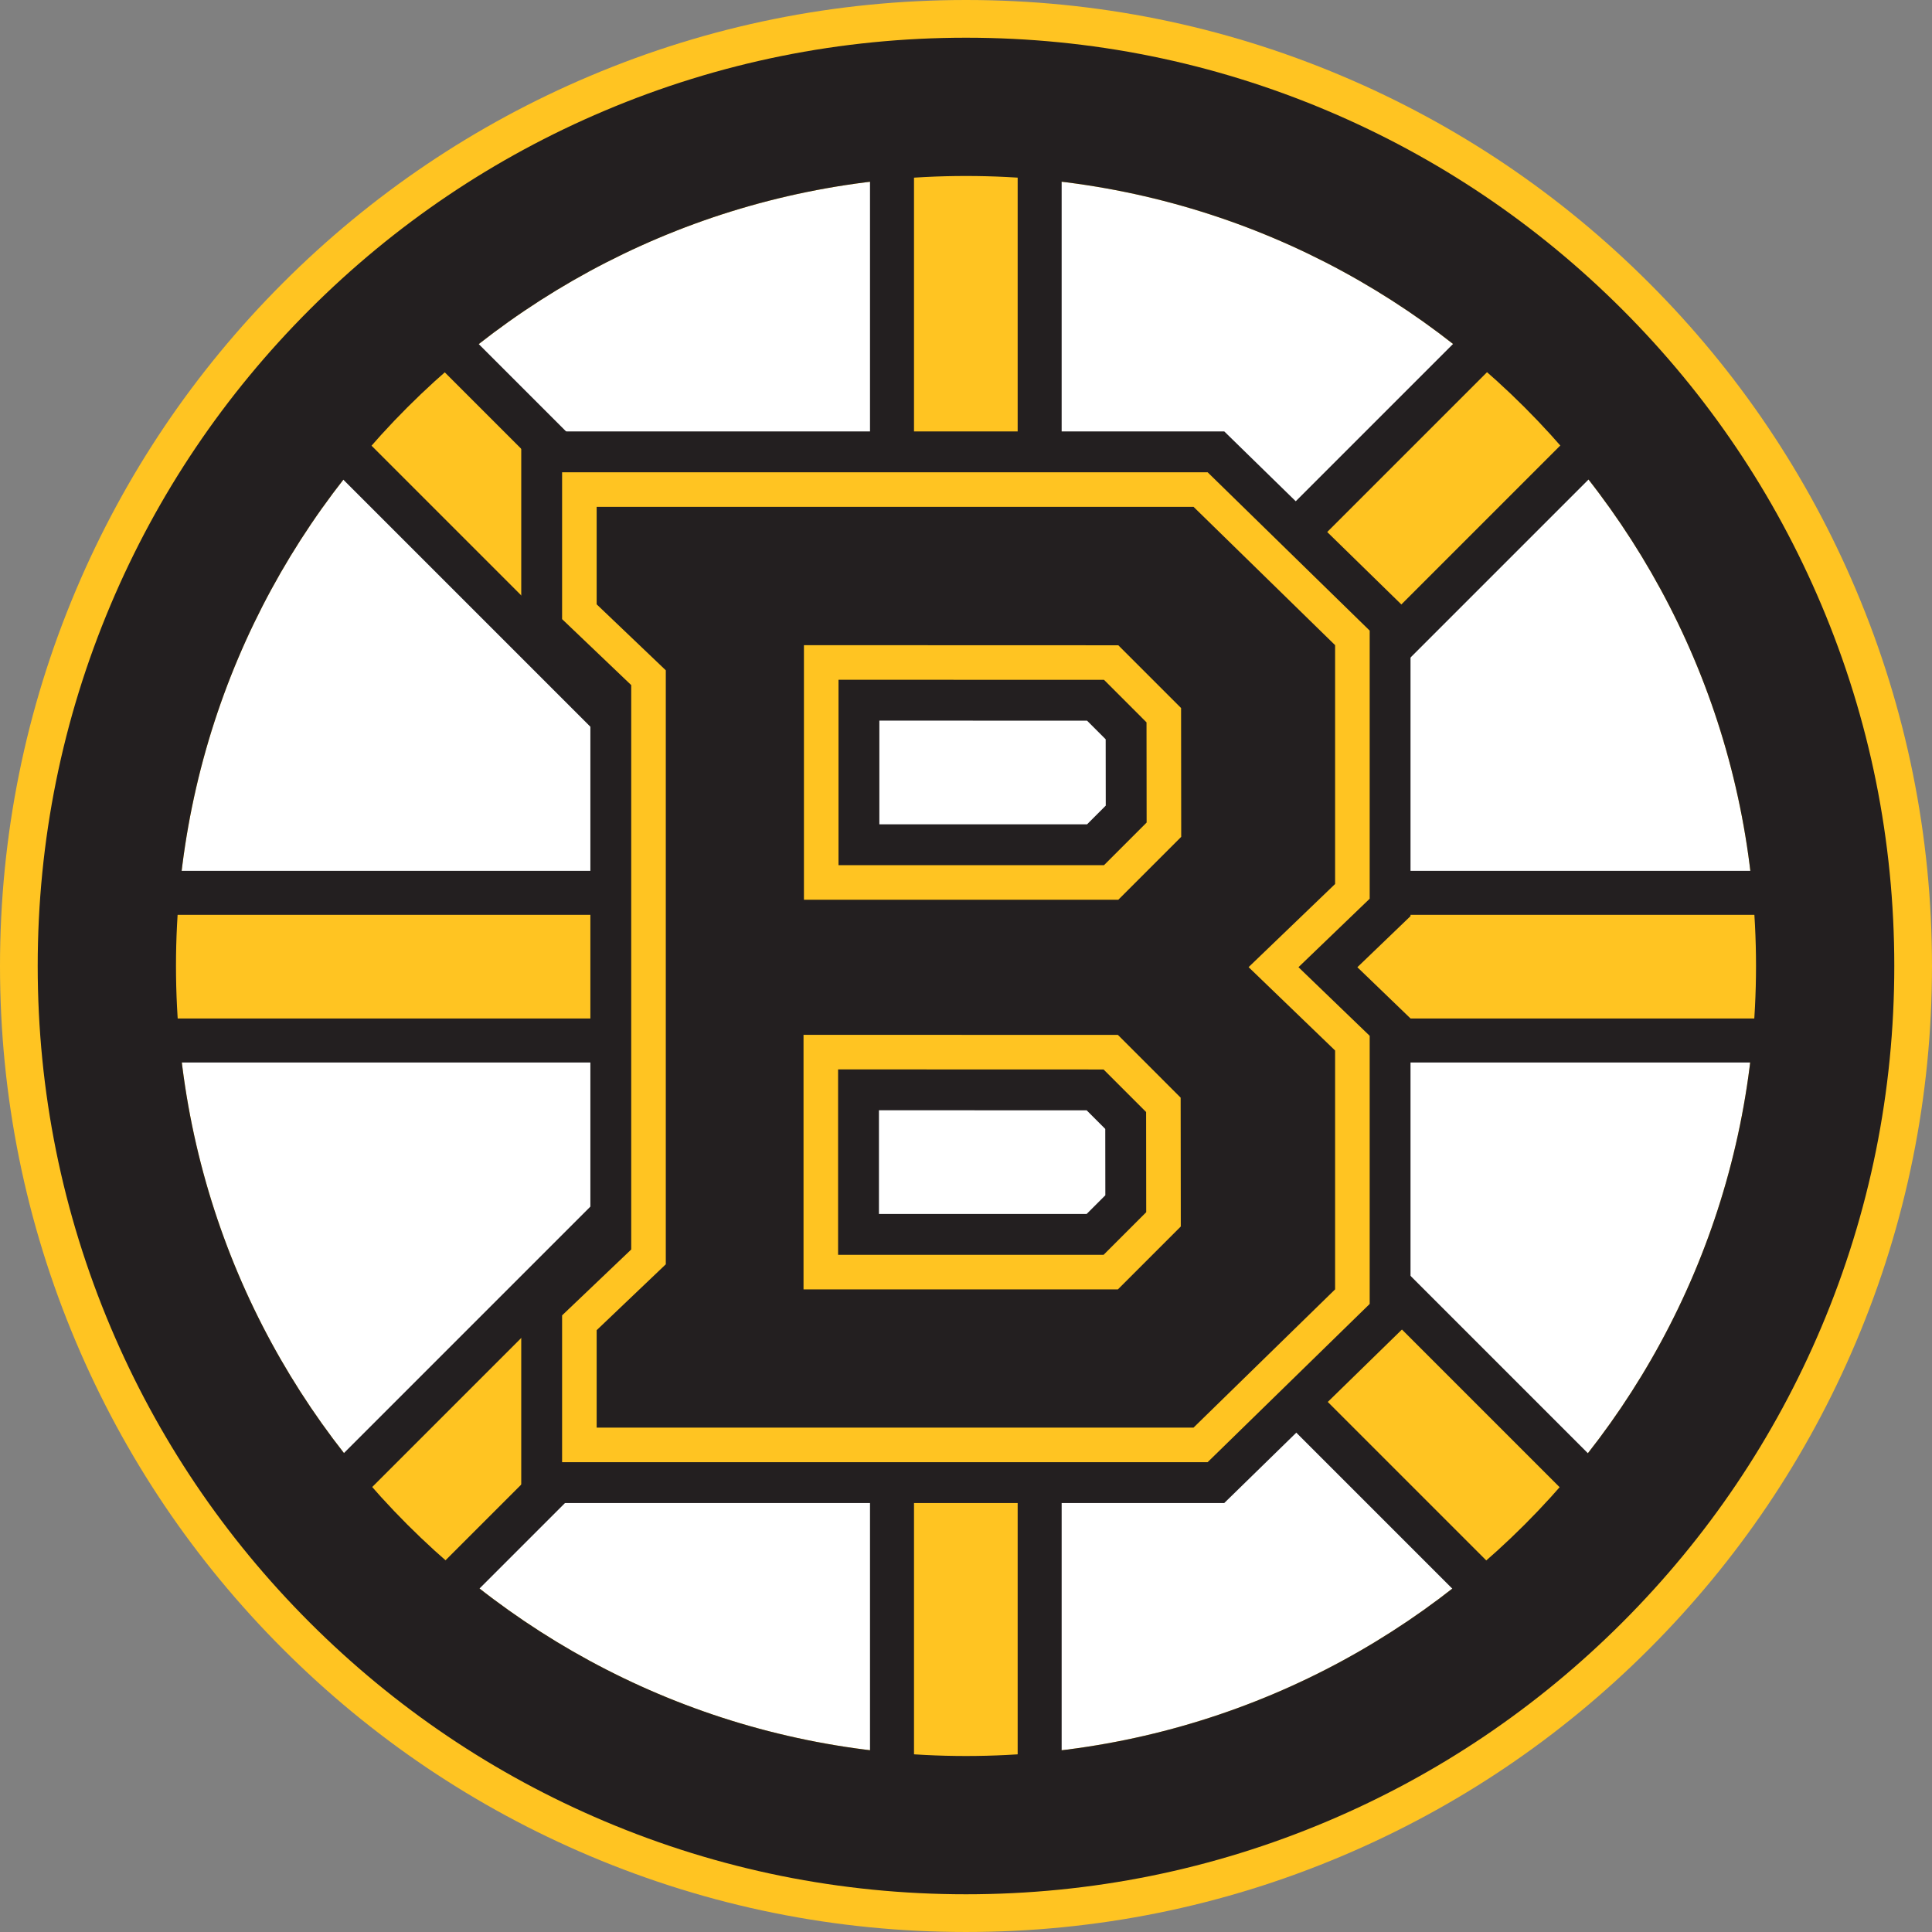 <?xml version="1.0" encoding="utf-8"?>
<!-- Generator: Adobe Illustrator 13.0.0, SVG Export Plug-In . SVG Version: 6.00 Build 14948)  -->
<!DOCTYPE svg PUBLIC "-//W3C//DTD SVG 1.1//EN" "http://www.w3.org/Graphics/SVG/1.1/DTD/svg11.dtd">
<svg version="1.1" id="Layer_8" xmlns="http://www.w3.org/2000/svg" xmlns:xlink="http://www.w3.org/1999/xlink" x="0px" y="0px"
	 width="226.979px" height="226.979px" viewBox="0 0 226.979 226.979" enable-background="new 0 0 226.979 226.979"
	 xml:space="preserve">
<rect x="0" y="0" width="226.979" height="226.979" fill="#808080" stroke="none"/>
<g id="Layer_7">
	<g>
		<path fill="#FFFFFF" d="M113.49,216.642c-27.553,0-53.457-10.73-72.94-30.213c-19.482-19.484-30.212-45.389-30.212-72.939
			c0-27.553,10.729-53.457,30.212-72.939c19.483-19.482,45.387-30.212,72.94-30.212c27.552,0,53.455,10.73,72.938,30.212
			c19.482,19.482,30.214,45.387,30.214,72.939c0,27.551-10.731,53.455-30.214,72.939
			C166.945,205.911,141.041,216.642,113.49,216.642L113.49,216.642z"/>
		<path fill="#FFC422" d="M113.489,20.675c51.258,0,92.815,41.554,92.815,92.814c0,51.257-41.557,92.814-92.815,92.814
			c-51.26,0-92.814-41.558-92.814-92.814C20.675,62.229,62.229,20.675,113.489,20.675 M113.489,0
			C98.178,0,83.313,3.003,69.308,8.927C55.791,14.644,43.656,22.824,33.24,33.24S14.644,55.791,8.927,69.308
			C3.003,83.313,0,98.177,0,113.489c0,15.311,3.003,30.177,8.927,44.18c5.717,13.518,13.897,25.652,24.313,36.067
			c10.416,10.417,22.551,18.598,36.067,24.314c14.005,5.924,28.87,8.928,44.182,8.928c15.311,0,30.177-3.004,44.181-8.928
			c13.517-5.717,25.651-13.897,36.067-24.313c10.417-10.416,18.597-22.551,24.313-36.067c5.924-14.004,8.928-28.87,8.928-44.181
			c0-15.312-3.004-30.177-8.928-44.182c-5.717-13.517-13.896-25.651-24.313-36.067c-10.416-10.416-22.551-18.596-36.067-24.313
			C143.667,3.003,128.8,0,113.489,0L113.489,0z"/>
	</g>
</g>
<g id="Layer_2">
	<g>
		<g>
			<polygon fill="#FFC422" points="122.143,73.221 104.797,73.215 104.797,11.487 122.143,11.487 122.143,73.221 			"/>
			<path fill="#231F20" d="M124.727,8.903v66.903l-22.515-0.007V8.903H124.727 M119.559,14.072h-12.178v56.56l12.178,0.004V14.072
				L119.559,14.072z"/>
		</g>
		<g>
			<polygon fill="#FFC422" points="122.143,215.653 104.796,215.653 104.796,154.066 122.143,154.066 122.143,215.653 			"/>
			<path fill="#231F20" d="M124.727,151.481v66.756h-22.515v-66.756H124.727 M119.559,156.65h-12.178v56.418h12.178V156.65
				L119.559,156.65z"/>
		</g>
		<g>
			<path fill="#FFC422" d="M179.52,191.887l-42.468-42.468l3.499-3.498l0.759-0.758l-0.002-1.072l-0.015-14.963l50.493,50.492
				L179.52,191.887L179.52,191.887z M47.419,191.887L35.153,179.62l52.966-52.965l3.697-3.696v24.529L47.419,191.887L47.419,191.887
				z M215.551,122.244h-74.903h-4.998l-2.486-2.486l-0.757-0.757h-1.069l-36.936-0.011l-2.585-0.001v2.585v0.67h-5.524H11.387
				v-17.348h74.904h5.574v0.808v2.584h2.584h36.935h1.071l0.757-0.757l2.635-2.635h4.801h74.903V122.244L215.551,122.244z
				 M91.865,104.231l-3.747-3.746L35.153,47.52l12.266-12.266L91.865,79.7V104.231L91.865,104.231z M141.357,97.949l-0.016-14.771
				l-0.001-1.069l-0.757-0.756l-3.582-3.582l42.519-42.517l12.267,12.266L141.357,97.949L141.357,97.949z"/>
			<path fill="#231F20" d="M179.52,31.599l15.921,15.921l-54.793,54.792h77.489v22.515h-77.489l54.793,54.793l-15.921,15.921
				l-46.122-46.122l5.327-5.326l-0.017-15.135l-7.372-7.373l-36.935-0.011v26.984l-46.982,46.982L31.498,179.62l54.793-54.793H8.803
				v-22.515h77.489L31.498,47.52l15.921-15.921l47.03,47.03v27.076h36.935l7.389-7.389l-0.016-15.135l-5.41-5.409L179.52,31.599
				 M179.52,38.908l-38.862,38.863l1.754,1.754l1.512,1.512l0.002,2.138l0.009,8.542L188.13,47.52L179.52,38.908L179.52,38.908z
				 M47.419,38.909l-8.611,8.611L89.28,97.992V80.77L47.419,38.909L47.419,38.909z M212.967,107.481h-72.319h-3.731l-1.878,1.878
				l-1.513,1.514h-2.142H94.449H89.28v-3.392h-2.989H13.971v12.178h72.321h2.941v-3.256l5.171,0.002l36.934,0.012l2.14,0.001
				l1.514,1.513l1.729,1.729h3.929h72.319V107.481L212.967,107.481z M89.232,129.196L38.808,179.62l8.611,8.611l41.813-41.813
				V129.196L89.232,129.196z M143.884,135.373l0.009,8.715l0.003,2.145l-1.516,1.517l-1.673,1.67l38.813,38.813l8.61-8.611
				L143.884,135.373L143.884,135.373z"/>
		</g>
	</g>
</g>
<g id="Layer_3_copy">
	<g>
		<g>
			<path fill="#231F20" d="M142.025,172.151h-1.803H70.098h-4.431v-4.43v-11.446v-1.897l1.374-1.31l6.749-6.433V80.646l-6.75-6.442
				l-1.372-1.309v-1.896V59.546v-4.43h4.431h70.125h1.805l1.291,1.262l16.631,16.25l1.334,1.304v1.865v28.059v1.887l-1.358,1.307
				l-6.846,6.578l6.849,6.6l1.355,1.307v1.884v28.063v1.866l-1.335,1.304l-16.631,16.239L142.025,172.151L142.025,172.151z
				 M98.831,147.051h30.671l4.79-4.79l-0.012-11.466l-4.779-4.78l-30.67-0.009V147.051L98.831,147.051z M98.879,101.275h30.67
				l4.791-4.793l-0.012-11.463l-4.781-4.781l-30.668-0.009V101.275L98.879,101.275z"/>
			<path fill="#231F20" d="M140.222,59.546l16.631,16.25v28.059l-10.164,9.768l10.164,9.795v28.063l-16.631,16.239H70.098v-11.445
				l8.123-7.741V78.75l-8.123-7.751V59.546H140.222 M94.449,105.705h36.935l7.389-7.389l-0.016-15.135l-7.373-7.372l-36.935-0.012
				V105.705 M94.401,151.481h36.935l7.389-7.389l-0.017-15.135l-7.372-7.373l-36.935-0.011V151.481 M143.833,50.686h-3.61H70.098
				h-8.86v8.86v11.453v3.792l2.743,2.618l5.379,5.133v62.197l-5.375,5.123l-2.747,2.618v3.795v11.445v8.861h8.86h70.125h3.608
				l2.581-2.521l16.632-16.239l2.67-2.607v-3.732v-28.063v-3.768l-2.712-2.613l-3.533-3.405l3.525-3.388l2.72-2.615v-3.774V75.796
				v-3.73l-2.668-2.607l-16.632-16.25L143.833,50.686L143.833,50.686z M103.31,96.844V84.66l24.403,0.007l2.186,2.187l0.009,7.795
				l-2.193,2.194H103.31L103.31,96.844z M103.262,142.62v-12.183l24.402,0.007l2.187,2.188l0.009,7.794l-2.193,2.193H103.262
				L103.262,142.62z"/>
		</g>
		<g>
			<path fill="#231F20" d="M141.048,169.751h-0.826H70.098h-2.031v-2.03v-11.444v-0.87l0.629-0.6l7.493-7.143V79.619l-7.494-7.151
				l-0.628-0.6v-0.869V59.546v-2.031h2.031h70.125h0.826l0.593,0.578l16.631,16.251l0.612,0.597v0.855v28.059v0.865l-0.625,0.599
				l-8.641,8.306l8.644,8.329l0.622,0.599v0.864v28.063v0.857l-0.613,0.597l-16.631,16.239L141.048,169.751L141.048,169.751z
				 M96.432,149.452h34.065l6.197-6.197l-0.016-13.456l-6.182-6.183l-34.065-0.011V149.452L96.432,149.452z M96.48,103.673h34.063
				l6.198-6.197l-0.015-13.454l-6.184-6.184L96.48,77.828V103.673L96.48,103.673z"/>
			<path fill="#FFC422" d="M140.222,59.546l16.631,16.25v28.059l-10.164,9.768l10.164,9.795v28.063l-16.631,16.239H70.098v-11.445
				l8.123-7.741V78.75l-8.123-7.751V59.546H140.222 M94.449,105.705h36.935l7.389-7.389l-0.016-15.135l-7.373-7.372l-36.935-0.012
				V105.705 M94.401,151.481h36.935l7.389-7.389l-0.017-15.135l-7.372-7.373l-36.935-0.011V151.481 M141.877,55.485h-1.655H70.098
				h-4.061v4.061v11.453v1.738l1.257,1.2l6.865,6.551v66.307l-6.863,6.541l-1.259,1.2v1.739v11.445v4.062h4.061h70.125h1.653
				l1.184-1.155l16.631-16.239l1.225-1.195v-1.711v-28.063v-1.728l-1.244-1.197l-7.123-6.865l7.119-6.845l1.248-1.198v-1.729V75.796
				v-1.709l-1.224-1.195l-16.631-16.25L141.877,55.485L141.877,55.485z M98.511,101.643V79.859l31.191,0.01l4.995,4.996
				l0.013,11.771l-5.008,5.008H98.511L98.511,101.643z M98.462,147.421v-21.784l31.191,0.01l4.996,4.996l0.013,11.771l-5.009,5.008
				H98.462L98.462,147.421z"/>
		</g>
	</g>
</g>
<g id="Layer_6">
	<g>
		<path fill="#231F20" d="M113.489,20.675c51.258,0,92.815,41.554,92.815,92.814c0,51.257-41.557,92.814-92.815,92.814
			c-51.26,0-92.814-41.558-92.814-92.814C20.675,62.229,62.229,20.675,113.489,20.675 M113.489,4.431
			c-14.715,0-29,2.885-42.456,8.577c-12.989,5.494-24.65,13.355-34.661,23.366c-10.011,10.01-17.872,21.672-23.366,34.66
			C7.316,84.489,4.43,98.773,4.43,113.489c0,14.715,2.886,28.999,8.577,42.455c5.494,12.987,13.355,24.649,23.366,34.659
			c10.01,10.012,21.672,17.873,34.66,23.367c13.457,5.692,27.741,8.577,42.456,8.577c14.716,0,29-2.885,42.456-8.577
			c12.987-5.494,24.649-13.355,34.66-23.366s17.873-21.673,23.366-34.66c5.692-13.456,8.577-27.74,8.577-42.455
			c0-14.716-2.885-29-8.577-42.456c-5.493-12.988-13.355-24.65-23.366-34.66c-10.011-10.011-21.673-17.872-34.661-23.366
			C142.489,7.316,128.206,4.431,113.489,4.431L113.489,4.431z"/>
	</g>
</g>
</svg>
